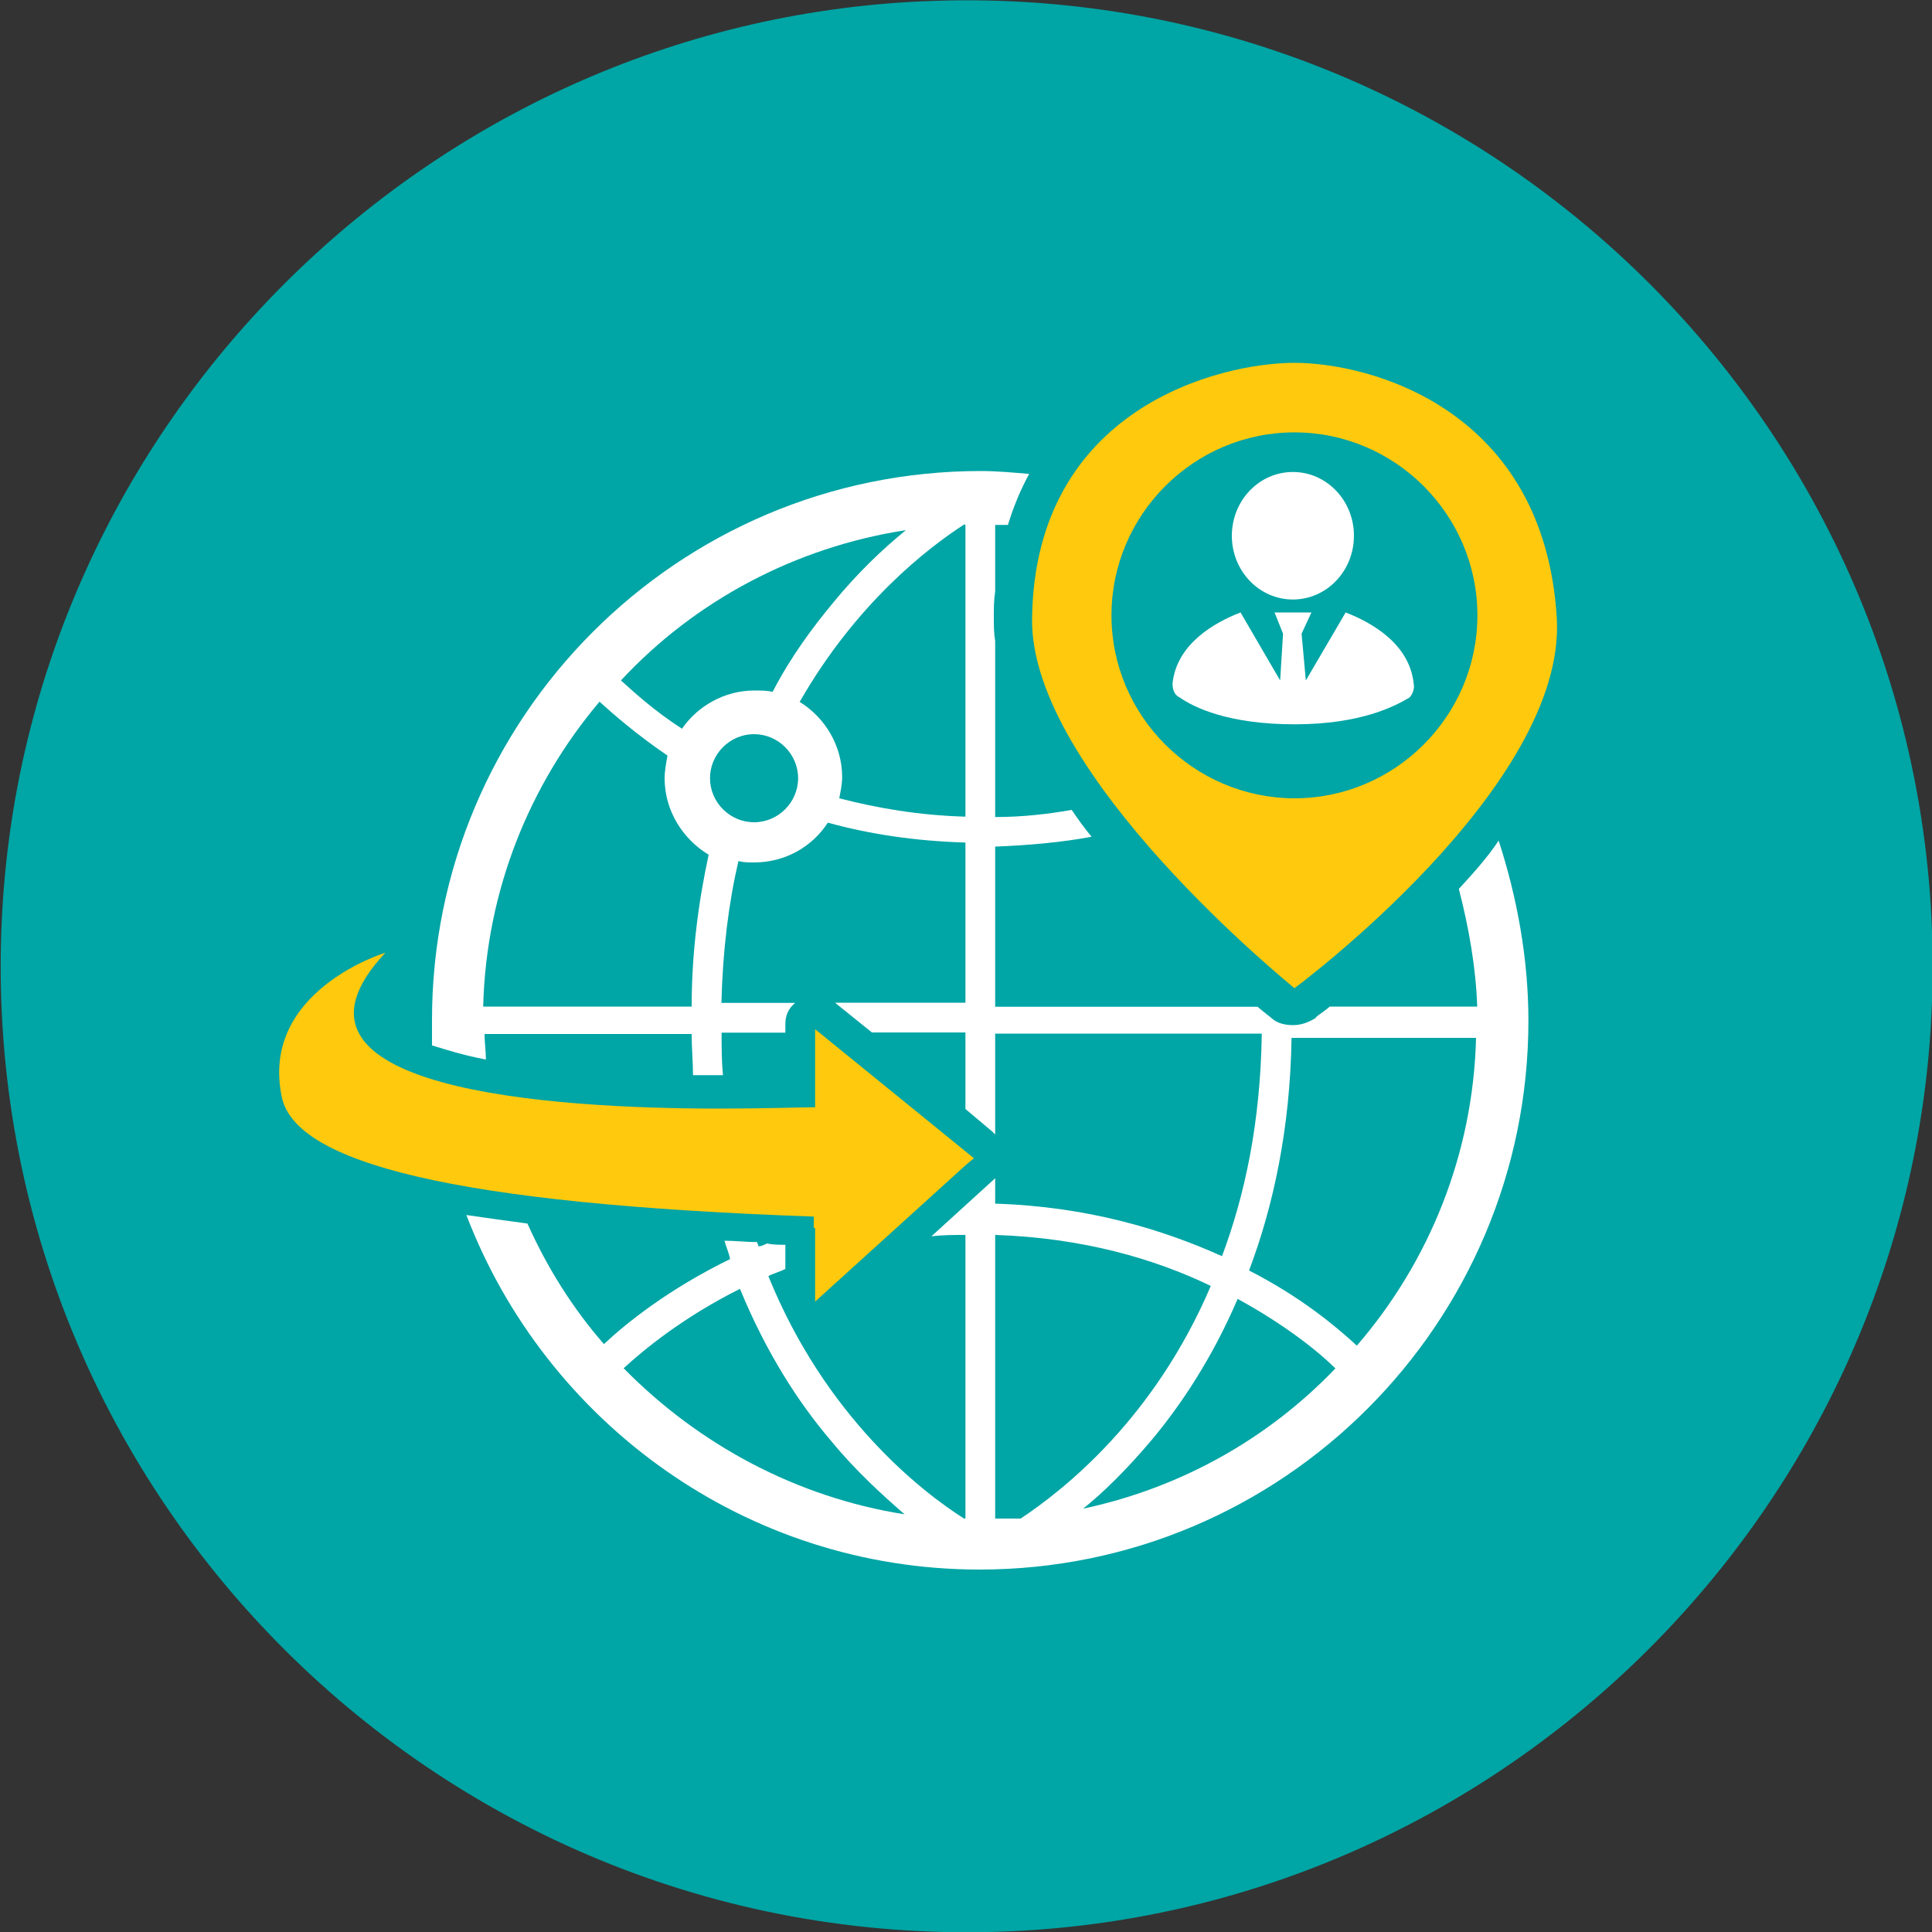 <?xml version="1.0" encoding="utf-8"?>
<!-- Generator: Adobe Illustrator 26.5.0, SVG Export Plug-In . SVG Version: 6.00 Build 0)  -->
<svg version="1.1" id="Layer_1" xmlns="http://www.w3.org/2000/svg" xmlns:xlink="http://www.w3.org/1999/xlink" x="0px" y="0px"
	 viewBox="0 0 1000 1000" style="enable-background:new 0 0 1000 1000;" xml:space="preserve">
<rect x="0" y="0" width="1000" height="1000" fill="#333333" stroke="none"/>
<style type="text/css">
	.st0{fill:#00A5A5;}
	.st1{fill:#FFC90D;}
	.st2{fill:#FFFFFF;}
</style>
<g>
	<g>
		<path class="st0" d="M523.8,999.6C229.6,1013.1-12.7,770.8,0.9,476.7c11.8-256.5,219.5-464.2,476-476
			C771-12.9,1013.3,229.4,999.8,523.6C988,780.1,780.3,987.8,523.8,999.6z"/>
	</g>
	<path class="st1" d="M670,511.5c0,0,140.9-104.2,135.8-191.6c-6.6-108.6-96.9-132.1-135.8-132.1c-38.9,0-134.3,23.5-135.8,132.1
		C532.7,400.7,669.3,510.8,670,511.5z M575.3,318.5c0-52.1,42.6-94.7,94.7-94.7c52.1,0,94.7,42.6,94.7,94.7
		c0,52.1-42.6,94.7-94.7,94.7C617.9,413.1,575.3,370.6,575.3,318.5z"/>
	<path class="st2" d="M700.8,277.3c0,18.2-14.1,33-31.6,33s-31.6-14.8-31.6-33c0-18.2,14.1-33,31.6-33S700.8,259.1,700.8,277.3"/>
	<path class="st2" d="M731.7,353.7c-2.2-20.6-22-31.6-35.2-36.7l-20.6,35.2l-2.2-24.2l5.1-11h-19.1l4.4,11l-1.5,24.2L642.1,317
		c-13.2,5.1-33,16.1-35.2,36.7c0,2.9,0.7,5.9,3.7,7.3c7.3,5.1,25,13.9,59.5,13.9c34.5,0,52.1-9.5,59.5-13.9
		C730.9,359.6,732.4,356.6,731.7,353.7L731.7,353.7z"/>
	<path class="st1" d="M421.9,635.5v38.2l77.8-70.5l4.4-3.7l-82.2-66.8v40.4c-6.6,0-25.7,0.7-49.9,0.7c-85.1,0-239.3-9.5-172.5-80.7
		c0,0-65.3,19.8-53.6,74.9c7.3,33.8,88.1,55.1,275.3,61.7l0,5.9L421.9,635.5z"/>
	<path class="st2" d="M755.1,460.1c5.1,19.8,8.8,40.4,9.5,60.9h-76.3c-4.4,3.7-7.3,5.1-7.3,5.9c-3.7,2.2-7.3,3.7-11.7,3.7
		c-3.7,0-7.3-0.7-10.3-2.9c-0.7-0.7-3.7-2.9-8.1-6.6l-135.8,0v-82.9c17.6-0.7,34.5-2.2,49.9-5.1c-3.7-4.4-7.3-9.5-10.3-13.9
		c-12.5,2.2-25.7,3.7-39.6,3.7v-91c-0.7-4.4-0.7-8.1-0.7-12.5c0-4.4,0-8.8,0.7-13.2v-34.5h6.6c2.9-9.5,6.6-18.4,11-26.4
		c-8.1-0.7-16.9-1.5-25-1.5c-157.1,0-284.1,127.7-284.1,284.1v13.2c7.3,2.2,16.1,5.1,27.9,7.3c0-4.4-0.7-8.8-0.7-13.2H358
		c0,7.3,0.7,14.7,0.7,21.3H372h2.2c-0.7-7.3-0.7-13.9-0.7-22h33v-4.4c0-4.4,1.5-8.1,5.1-11h-38.2c0.7-27.2,3.7-51.4,8.8-73.4
		c2.9,0.7,5.1,0.7,8.1,0.7c16.1,0,30.1-8.1,38.2-20.6c21.3,5.9,44.8,9.5,71.2,10.3v82.9h-67.5l19.1,15.4h48.4v39.6l13.9,11.7
		l1.5,1.5V535h138c-0.7,46.2-8.8,83.7-20.6,115.2c-30.8-13.9-69.7-25.7-117.4-27.2v-13.2l-0.7,0.7l-32.3,29.4
		c5.9-0.7,11.7-0.7,17.6-0.7V786H499c-22-13.9-71.9-52.8-101.3-125.5c2.9-1.5,5.9-2.2,8.8-3.7v-12.5c-2.9,0-6.6,0-9.5-0.7
		c-1.5,0.7-2.9,1.5-4.4,1.5c0-0.7-0.7-1.5-0.7-2.2c-5.9,0-11-0.7-16.9-0.7c0.7,2.9,2.2,5.9,2.9,9.5c-31.6,15.4-53.6,33-65.3,44
		c-16.1-18.4-29.4-39.6-39.6-62.4c-11-1.5-21.3-2.9-31.6-4.4C282.4,736.1,385.9,812.4,507,812.4c157.1,0,284.1-127.7,284.1-284.1
		c0-32.3-5.9-63.9-15.4-93.2C769.8,444,762.5,452,755.1,460.1L755.1,460.1z M468.9,274.4c-11.7,9.5-25,22-38.2,38.2
		c-10.3,12.5-21.3,27.2-30.8,45.5c-2.9-0.7-5.9-0.7-9.5-0.7c-15.4,0-29.4,8.1-37.4,19.8c-14.7-9.5-25-19.1-31.6-25
		C359.5,311.1,411.6,283.2,468.9,274.4L468.9,274.4z M358,521H250.1c1.5-60.2,24.2-115.2,60.2-157.8c7.3,6.6,19.1,16.9,35.2,27.9
		c-0.7,3.7-1.5,8.1-1.5,11.7c0,16.9,9.5,31.6,22.8,39.6C361.7,466,358,492.4,358,521L358,521z M390.3,425.6
		c-12.5,0-22.8-10.3-22.8-22.8c0-12.5,10.3-22.8,22.8-22.8c12.5,0,22.8,10.3,22.8,22.8C413.1,415.3,402.8,425.6,390.3,425.6z
		 M499.7,422.7c-24.2-0.7-45.5-4.4-65.3-9.5c0.7-3.7,1.5-7.3,1.5-11c0-16.1-8.8-30.8-22-38.9c29.4-51.4,66.8-80,85.1-91.8h0.7
		L499.7,422.7z M322.8,708.2c10.3-9.5,30.8-26.4,60.2-41.1c13.9,33.8,30.8,59.5,47,78.5c13.2,16.1,27.2,28.6,38.2,38.2
		C412.4,775,361.7,747.8,322.8,708.2L322.8,708.2z M515.1,786V639.2c45.5,1.5,82.9,12.5,111.6,26.4c-29.4,69-76.3,105.7-98.4,120.4
		H515.1z M560.6,780.9c11-8.8,22.8-20.6,35.2-35.2c15.4-18.4,31.6-42.6,44.8-73.4c24.2,13.2,41.8,27.2,50.6,36
		C656.8,744.2,612,769.9,560.6,780.9L560.6,780.9z M702.3,696.5c-10.3-9.5-28.6-25-55.8-38.9c12.5-33,21.3-73.4,22-120.4H764
		C762.5,597.4,739.7,653.2,702.3,696.5z"/>
</g>
</svg>
